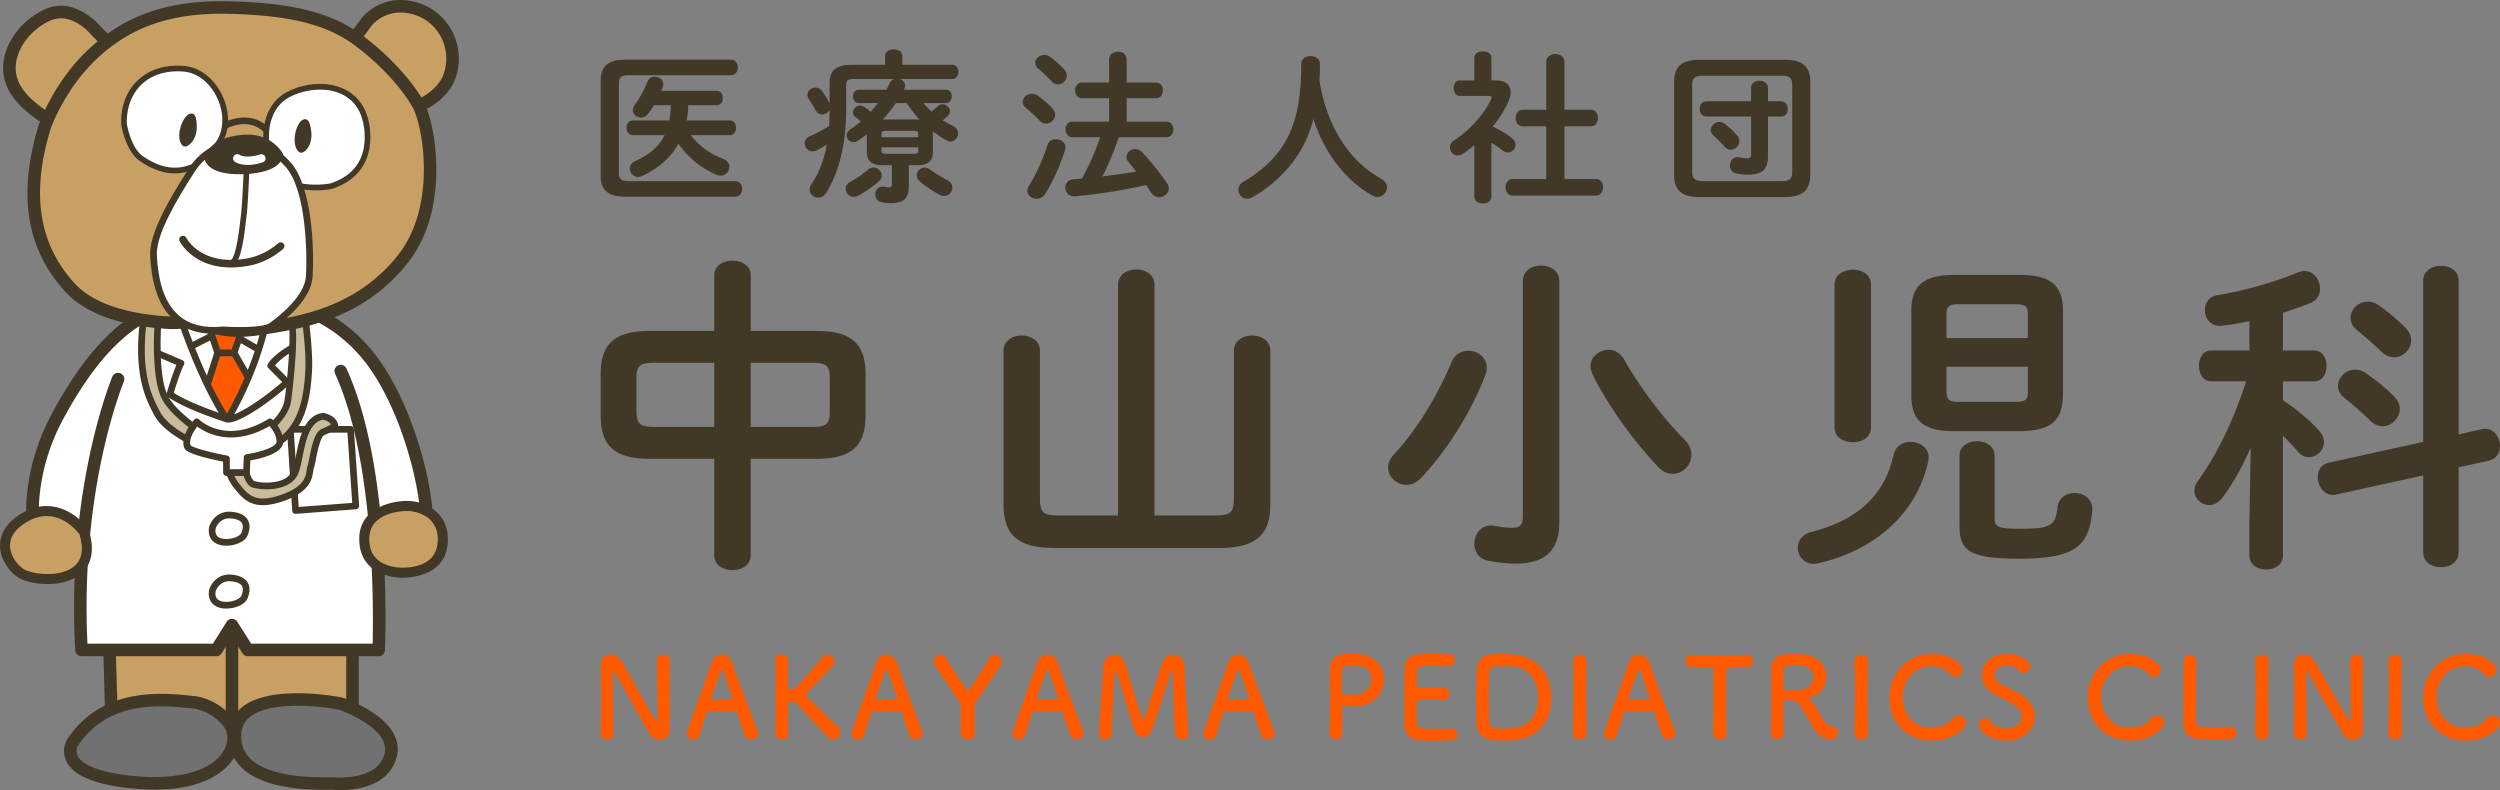 <?xml version="1.0" encoding="UTF-8"?> <svg xmlns="http://www.w3.org/2000/svg" width="956.741" height="80mm" viewBox="0 0 717.556 226.772"><rect x="0" y="0" width="717.556" height="226.772" fill="#808080" stroke="none"/><defs><style>.cls-1{fill:#fff}.cls-2{fill:#c9a063}.cls-3{fill:#ff5a00}.cls-4{fill:#c9bc9c}.cls-5{fill:#413828}.cls-6{fill:#727171}</style></defs><g id="_レイヤー_1"><path class="cls-2" d="M31.287 181.667l.94 31.796 68.952-.74v-34.438l-24.425-5.636-27.055 1.503-18.412 7.515z"></path><path class="cls-5" d="M32.226 215.26c-.97 0-1.768-.772-1.796-1.744l-.94-31.796a1.798 1.798 0 0 1 1.118-1.717l18.412-7.515c.185-.076.38-.12.58-.13l27.054-1.504c.17-.008.34.005.505.043l24.425 5.637a1.797 1.797 0 0 1 1.393 1.751v34.438a1.8 1.8 0 0 1-1.779 1.798l-68.952.74h-.02zm.894-32.4l.85 28.787 65.412-.702v-31.23l-22.783-5.257L50.1 175.93l-16.98 6.93z"></path><path class="cls-5" d="M66.586 209.393a1.798 1.798 0 0 1-1.797-1.798v-34.38a1.798 1.798 0 0 1 3.595 0v34.38c0 .993-.805 1.798-1.798 1.798z"></path><path class="cls-1" d="M108.841 154.8s9.623.188 12.63-2.067-1.504-28.933-12.63-46.218C97.715 89.23 82.015 87.35 82.015 87.35h-31.94c-13.152 3.006-23.673 13.903-33.443 31.94-9.77 18.036-6.95 33.442-6.95 33.442l13.366.376"></path><path class="cls-5" d="M109.681 156.604c-.375 0-.674-.004-.875-.008-.993-.02-1.781-.84-1.761-1.832s.866-1.753 1.831-1.763c3.672.08 9.54-.39 11.405-1.626 1.621-3.158-2.284-27.314-12.951-43.887-10.066-15.638-24.171-18.144-25.441-18.34H50.28c-11.944 2.811-22.14 12.669-32.068 31-7.65 14.123-7.317 26.695-6.936 30.832l11.821.333c.993.028 1.775.855 1.747 1.847s-.856 1.796-1.847 1.746l-13.366-.375a1.798 1.798 0 0 1-1.718-1.473c-.12-.655-2.82-16.241 7.138-34.623 10.511-19.406 21.513-29.84 34.623-32.837a1.79 1.79 0 0 1 .4-.045h31.94c.071 0 .143.004.214.013.675.08 16.67 2.184 28.124 19.976 4.968 7.718 9.288 18.4 11.852 29.307 1.176 5.005 3.565 16.906.345 19.322-2.94 2.205-10.058 2.433-12.869 2.433zm10.558-5.156z"></path><path class="cls-1" d="M33.917 108.77s-13.151 30.812-10.521 77.782H62.1l4.486-7.14 4.532 7.14h37.576s2.255-51.48-10.897-80.037"></path><path class="cls-5" d="M108.694 188.35H71.118a1.797 1.797 0 0 1-1.517-.834l-3.007-4.738-2.972 4.73a1.798 1.798 0 0 1-1.522.842H23.396a1.797 1.797 0 0 1-1.795-1.697c-2.624-46.848 10.53-78.277 10.663-78.59a1.798 1.798 0 0 1 3.306 1.41c-.127.302-12.637 30.273-10.468 75.282h36.004l3.958-6.299c.328-.522.901-.84 1.518-.841a1.826 1.826 0 0 1 1.522.834l4.002 6.306h34.847c.235-9.147.691-52.56-10.788-77.488a1.797 1.797 0 1 1 3.265-1.504c13.181 28.624 11.153 78.749 11.06 80.868a1.798 1.798 0 0 1-1.796 1.719z"></path><path class="cls-1" d="M53.457 100.127l10.853-5.528 11.505 6.655-.564-13.903-24.236-.94 2.442 13.716z"></path><path class="cls-5" d="M75.815 102.213a.957.957 0 0 1-.48-.13L64.282 95.69l-10.389 5.29a.958.958 0 0 1-1.379-.685l-2.442-13.716a.958.958 0 0 1 .22-.797.94.94 0 0 1 .76-.328l24.238.939c.5.019.9.42.92.919l.564 13.903a.958.958 0 0 1-.958.998zM64.31 93.64c.166 0 .332.043.48.13l9.997 5.782-.458-11.278-22.162-.859 2.007 11.27 9.7-4.94a.958.958 0 0 1 .436-.105z"></path><path class="cls-3" d="M62.475 101.254l-3.945 12.26 6.602 6.716 8.428-7.891-6.388-11.085h-4.697"></path><path class="cls-5" d="M65.132 121.188a.956.956 0 0 1-.684-.286l-6.602-6.716a.959.959 0 0 1-.228-.966l3.945-12.26a.958.958 0 0 1 .912-.664h4.697c.343 0 .66.182.831.48l6.388 11.084a.96.96 0 0 1-.175 1.179l-8.43 7.89a.957.957 0 0 1-.654.26zm-5.512-7.933l5.54 5.635 7.19-6.731-5.732-9.946h-3.444l-3.554 11.042z"></path><path class="cls-3" d="M59.897 93.488l2.578 7.766h4.697l3.194-9.206-10.469 1.44z"></path><path class="cls-5" d="M67.172 102.213h-4.697a.959.959 0 0 1-.91-.657l-2.578-7.766a.96.96 0 0 1 .78-1.251l10.469-1.44a.959.959 0 0 1 1.036 1.264l-3.194 9.205a.958.958 0 0 1-.906.645zm-4.005-1.917h3.323l2.458-7.085-7.778 1.07 1.997 6.015z"></path><path class="cls-1" d="M100.615 123.236H83.33l1.503 23.297 17.285-1.317-1.503-21.98z"></path><path class="cls-5" d="M84.833 147.492a.958.958 0 0 1-.957-.897l-1.503-23.297a.959.959 0 0 1 .957-1.02h17.285c.505 0 .923.39.956.893l1.503 21.98a.959.959 0 0 1-.883 1.021l-17.285 1.317a1.069 1.069 0 0 1-.073.003zm-.48-23.298l1.374 21.31 15.37-1.171-1.377-20.139H84.353zM64.96 156.628a7.165 7.165 0 0 1-1.97-.258c-2.329-.677-3.435-2.594-2.96-5.128a.939.939 0 0 1 .026-.106c.5-1.621 2.467-4.604 6.402-4.242 2.274.204 3.823.953 4.604 2.226.73 1.191.733 2.716.007 4.533-.753 1.88-3.589 2.975-6.11 2.975zm-3.056-4.974c-.271 1.538.26 2.479 1.621 2.875 2.132.617 5.303-.434 5.764-1.588.336-.841.633-2.013.14-2.819-.558-.906-2.016-1.217-3.143-1.319-3.188-.28-4.241 2.44-4.382 2.85zm3.056 23.014a7.114 7.114 0 0 1-1.97-.257c-2.329-.678-3.435-2.595-2.96-5.129a.939.939 0 0 1 .026-.105c.5-1.621 2.467-4.603 6.402-4.242 2.274.204 3.823.953 4.604 2.226.73 1.192.733 2.717.007 4.533-.753 1.881-3.589 2.974-6.11 2.974zm-3.057-4.97c-.27 1.536.262 2.476 1.622 2.871 2.129.62 5.301-.433 5.764-1.587.336-.84.633-2.013.14-2.818-.558-.907-2.016-1.218-3.143-1.32-3.173-.27-4.236 2.44-4.383 2.855z"></path><path class="cls-1" d="M75.98 94.157s-2.53 12.258-10.647 26.117c0 0 1.276.52 6.536-2.674 5.261-3.194 10.522-7.891 10.522-7.891l-4.697-4.744s1.315-2.584 7.327-5.778c6.012-3.194-1.127-9.206-1.127-9.206l-7.913 4.176z"></path><path class="cls-5" d="M65.612 121.267c-.29 0-.495-.046-.64-.105a.959.959 0 0 1-.466-1.372c7.936-13.549 10.51-25.705 10.536-25.827a.96.96 0 0 1 .49-.654l7.914-4.176a.956.956 0 0 1 1.065.115c.432.364 4.213 3.654 3.853 7.045-.165 1.55-1.138 2.808-2.893 3.74-3.996 2.123-5.816 3.953-6.531 4.828l4.132 4.173a.961.961 0 0 1-.043 1.39c-.217.194-5.387 4.792-10.662 7.995-3.817 2.318-5.77 2.848-6.755 2.848zm-.055-1.922zM76.818 94.8c-.521 2.234-3.142 12.512-9.618 24.139.904-.348 2.244-.987 4.172-2.158 3.965-2.407 7.981-5.727 9.617-7.124l-3.976-4.016a.96.96 0 0 1-.174-1.11c.06-.116 1.524-2.892 7.732-6.19 1.175-.623 1.792-1.36 1.887-2.25.186-1.75-1.6-3.877-2.71-4.948l-6.93 3.657z"></path><path class="cls-1" d="M51.39 89.981s5.512 17.758 13.606 30.25c0 0-11.539-3.665-16.236-7.094 0 0 2.067-6.998 3.194-8.877l-9.206-3.945V88.854l8.642 1.127z"></path><path class="cls-5" d="M64.996 121.19a.977.977 0 0 1-.29-.045c-.477-.152-11.743-3.752-16.511-7.233a.959.959 0 0 1-.354-1.046c.074-.253 1.625-5.486 2.801-8.126l-8.272-3.544a.958.958 0 0 1-.581-.881V88.854a.96.96 0 0 1 1.082-.951l8.643 1.127a.96.96 0 0 1 .792.667c.055.176 5.568 17.779 13.495 30.013a.959.959 0 0 1-.805 1.48zm-15.118-8.444c3.36 2.222 9.465 4.52 12.895 5.723-6.505-10.909-11.14-24.633-12.11-27.616l-6.957-.907v9.737l8.626 3.696a.957.957 0 0 1 .444 1.374c-.786 1.311-2.21 5.73-2.898 7.993z"></path><path class="cls-4" d="M45.344 92.396s-1.093 14.777 1.725 21.118c2.818 6.34 15.218 13.48 15.218 13.48l14.094-3.194s5.446-4.134 6.198-8.643 2.282-21.254.94-22.761 3.91-2.415 3.91-2.415 1.538 10.897 1.162 16.534c-.376 5.636-1.127 17.66-11.085 21.606-9.958 3.946-22.734-1.503-22.734-1.503s-7.249-3.382-9.636-7.891-5.925-11.218-3.969-26.84l4.177.509z"></path><path class="cls-5" d="M69.222 130.523c-7.617 0-14.436-2.858-14.826-3.023-.337-.157-7.598-3.585-10.107-8.325-2.417-4.563-6.07-11.46-4.073-27.407a.962.962 0 0 1 1.067-.832l4.177.508a.959.959 0 0 1 .84 1.022c-.01.146-1.043 14.611 1.645 20.659 2.414 5.43 12.565 11.692 14.502 12.85l13.51-3.062c.868-.7 5.065-4.245 5.677-7.914.896-5.381 2.046-20.395 1.133-22.012-.555-.617-.455-1.258-.342-1.58.497-1.421 3.246-2.095 4.84-2.37a.96.96 0 0 1 1.113.81c.063.45 1.547 11.06 1.17 16.731l-.006.087c-.394 5.907-1.213 18.198-11.682 22.347-2.792 1.107-5.773 1.511-8.638 1.511zm-6.61-2.62c4.304.84 9.793 1.208 14.54-.673 9.345-3.703 10.11-15.178 10.477-20.693l.005-.086c.299-4.479-.655-12.497-1.02-15.32-.98.241-1.868.563-2.247.822 1.724 3.062-.584 21.811-.843 23.362-.805 4.83-6.329 9.07-6.564 9.248a.954.954 0 0 1-.367.171l-13.982 3.17zM42.004 92.955c-1.663 14.67 1.722 21.064 3.978 25.324 2.207 4.168 9.125 7.438 9.195 7.47.043.018 2.662 1.113 6.397 1.939-1.793-1.058-12.655-7.65-15.382-13.785-2.503-5.632-2.054-17.291-1.863-20.665l-2.325-.283z"></path><path class="cls-4" d="M96.106 122.297c-.188-2.255-3.382-2.819-3.382-2.819-6.2.94-6.2 10.898-7.89 15.783s-9.583 4.509-12.025 3.757-2.818-7.515-2.818-7.515l-4.995.188s.11 4.274 2.928 7.773 5.26 6.318 13.527 3.312 7.14-7.328 7.703-8.643 1.316-9.206 3.57-10.145 3.382-1.691 3.382-1.691z"></path><path class="cls-5" d="M75.464 144.993c-4.319 0-6.327-2.494-8.287-4.928-2.987-3.709-3.134-8.162-3.139-8.35a.958.958 0 0 1 .922-.982l4.994-.188a.958.958 0 0 1 .993.904c.145 2.557.97 6.292 2.144 6.653 2.425.747 9.43.905 10.836-3.155.408-1.177.722-2.712 1.055-4.337 1.028-5.025 2.307-11.278 7.599-12.08a.912.912 0 0 1 .31.005c.16.028 3.924.725 4.17 3.682a.958.958 0 0 1-.423.878c-.05.033-1.232.814-3.544 1.778-1.156.48-2.068 5.132-2.457 7.118-.259 1.317-.414 2.083-.602 2.52-.05.12-.096.447-.137.736-.28 2.016-.802 5.77-8.119 8.43-2.555.93-4.615 1.316-6.315 1.316zm-9.411-12.383c.201 1.374.809 4.007 2.617 6.253 2.625 3.258 4.696 5.83 12.453 3.012 6.233-2.267 6.636-5.163 6.876-6.893.066-.467.122-.87.275-1.227.116-.271.302-1.217.48-2.133.82-4.182 1.658-7.71 3.602-8.52a26.31 26.31 0 0 0 2.636-1.258c-.474-.887-1.84-1.282-2.29-1.39-3.833.723-4.9 5.934-5.842 10.54-.346 1.688-.672 3.283-1.121 4.58-1.878 5.422-10.1 5.317-13.211 4.36-2.463-.757-3.206-5.274-3.421-7.438l-3.054.114z"></path><path class="cls-1" d="M56.463 121.077s8.079 7.986 21.043 0c0 0 2.818 2.535 2.818 5.729s-9.394 4.509-9.394 4.509l-.188 4.321h-5.746v-3.945s-9.77-1.784-11.124-3.334c0 0-1.542-2.3 2.591-7.28z"></path><path class="cls-5" d="M70.743 136.595h-5.747a.959.959 0 0 1-.958-.959v-3.15c-2.976-.57-9.562-1.98-10.888-3.499a.94.94 0 0 1-.074-.096c-.199-.297-1.813-3.05 2.65-8.427a.96.96 0 0 1 1.41-.07c.316.31 7.745 7.337 19.867-.134a.959.959 0 0 1 1.144.104c.129.115 3.136 2.862 3.136 6.442 0 3.41-6.742 4.885-9.43 5.336l-.153 3.536a.959.959 0 0 1-.957.917zm-4.788-1.917h3.87l.147-3.404a.958.958 0 0 1 .825-.909c3.592-.504 8.569-2.022 8.569-3.559 0-1.975-1.29-3.701-2.017-4.517-10.735 6.256-18.322 1.935-20.738.144-2.508 3.32-2.075 5.024-1.948 5.36.925.81 6.09 2.148 10.506 2.955.455.083.786.48.786.943v2.987z"></path><path class="cls-6" d="M95.542 224.88s13.904 1.503 16.534-7.891c2.63-9.394-14.279-15.03-14.279-15.03s-30.012-6.013-30.365 9.018c-.354 15.03 23.806 13.903 28.11 13.903z"></path><path class="cls-5" d="M97.693 226.772c-1.13 0-1.94-.066-2.239-.094-.21 0-.462.004-.751.006-4.668.056-18.884.213-25.524-6.508-2.438-2.468-3.63-5.577-3.544-9.241.078-3.312 1.385-6.006 3.885-8.006 8.37-6.696 27.807-2.899 28.63-2.733.073.014.145.033.216.057.757.252 18.498 6.303 15.44 17.221-2.318 8.283-11.67 9.298-16.113 9.298zm-1.96-3.68c.124.014 12.427 1.218 14.613-6.587 2.016-7.202-11.735-12.345-13.023-12.809-5.26-1.03-19.744-2.613-25.56 2.041-1.653 1.325-2.482 3.052-2.535 5.282-.062 2.69.757 4.859 2.509 6.63 5.566 5.637 18.634 5.486 22.925 5.441.44-.005.77-.03 1.071.003z"></path><path class="cls-6" d="M38.05 224.504c-22.862-2.223-17.284-11.273-17.284-11.273 9.77-14.943 27.055-12.4 34.946-11.648 0 0 5.887.557 10.029 6.012 4.142 5.455-.635 19.54-27.69 16.91z"></path><path class="cls-5" d="M44.415 226.626a67.594 67.594 0 0 1-6.538-.332c-10.43-1.014-16.759-3.623-18.81-7.753-1.297-2.615-.505-5.16.168-6.253 9.922-15.176 27.164-13.446 35.45-12.613l1.197.119c.271.025 6.725.7 11.29 6.715 2.15 2.83 2.235 6.997.217 10.613-1.701 3.047-7.178 9.504-22.974 9.504zM22.27 214.214c.004 0-.72 1.303.043 2.778.848 1.642 4.043 4.57 15.912 5.723 13.02 1.27 22.75-1.48 26.025-7.346 1.322-2.368 1.345-4.993.059-6.687-3.582-4.718-8.565-5.289-8.775-5.311l-1.208-.119c-8.162-.821-23.355-2.346-32.056 10.962z"></path><path class="cls-2" d="M117.337 145.218s-12.4-.376-12.776 9.019c-.376 9.394 8.642 10.145 10.897 10.145s11.649-.378 11.649-9.583-9.77-9.58-9.77-9.58z"></path><path class="cls-5" d="M115.458 165.82c-1.442 0-6.399-.26-9.622-3.616-1.932-2.01-2.844-4.711-2.711-8.025.342-8.556 9.461-10.538 14.255-10.398h.012c3.857.148 11.153 2.642 11.153 11.018 0 10.226-10.017 11.021-13.087 11.021zm1.615-19.167c-1.6 0-10.782.32-11.075 7.641-.1 2.502.543 4.493 1.912 5.918 2.498 2.6 6.726 2.732 7.548 2.732 3.813 0 10.21-1.058 10.21-8.145 0-7.632-7.938-8.123-8.383-8.144l-.212-.002z"></path><path class="cls-2" d="M24.148 152.733s-6.764-9.77-16.534-4.509-6.012 13.152-1.879 16.158 23.297 4.134 18.412-11.648z"></path><path class="cls-5" d="M13.637 167.647c-3.68 0-7.132-.927-8.748-2.102-2.617-1.903-5.138-5.606-4.87-9.588.17-2.497 1.505-6.086 6.913-8.999 8.624-4.645 15.805 1.212 18.398 4.958.083.12.147.252.19.393 2.258 7.29-.363 11.034-2.96 12.892-2.474 1.77-5.782 2.446-8.923 2.446zm-.24-19.531c-1.56 0-3.27.389-5.101 1.374-3.414 1.839-5.233 4.08-5.407 6.661-.195 2.886 1.714 5.63 3.692 7.068 2.042 1.486 9.997 2.727 14.306-.357 2.613-1.87 3.27-5.057 1.955-9.478-.713-.95-4.245-5.268-9.445-5.268z"></path><path class="cls-2" d="M97.797 16.332l7.515-10.146s4.51-5.83 12.776-4.042 13.528 10.054 11.273 18.697c-2.254 8.642-13.903 11.273-13.903 11.273L97.797 16.332z"></path><path class="cls-5" d="M115.458 33.911a1.8 1.8 0 0 1-1.198-.457L96.6 17.672a1.797 1.797 0 0 1-.247-2.41l7.515-10.146c.235-.304 5.332-6.734 14.6-4.73 4.511.976 8.319 3.667 10.724 7.578 2.439 3.967 3.117 8.7 1.908 13.33-2.502 9.591-14.727 12.456-15.246 12.573-.13.03-.264.044-.396.044zm-15.24-17.827l15.708 14.038c2.57-.776 10.08-3.542 11.696-9.735.958-3.673.428-7.416-1.492-10.54-1.887-3.068-4.877-5.18-8.421-5.947-6.995-1.514-10.821 3.192-10.981 3.393l-6.51 8.79z"></path><path class="cls-2" d="M33.917 15.204L27.53 8.816S21.141.926 13.626 4.307.1 16.707 3.856 24.598c3.758 7.891 17.285 13.528 17.285 13.528l12.776-22.922z"></path><path class="cls-5" d="M21.14 39.924c-.23 0-.465-.045-.69-.14-.578-.24-14.209-5.997-18.217-14.413-1.64-3.445-1.764-7.292-.357-11.124 1.796-4.894 6.016-9.33 11.012-11.58C21.228-1.08 28.07 6.664 28.86 7.606l6.328 6.328a1.8 1.8 0 0 1 .3 2.147L22.711 39a1.798 1.798 0 0 1-1.571.924zM17.496 5.262a7.55 7.55 0 0 0-3.131.684c-4.147 1.866-7.638 5.521-9.113 9.54-.743 2.024-1.307 5.116.228 8.34 2.723 5.718 11.421 10.32 14.899 11.978l11.308-20.289-5.428-5.428a1.85 1.85 0 0 1-.126-.14c-.185-.226-3.895-4.685-8.637-4.685z"></path><path class="cls-2" d="M12.875 36.247s4.008-11.523 13.527-20.542S47.758 1.677 66.14 2.178c18.381.5 28.902 3.507 36.919 9.52 8.016 6.011 13.903 12.9 16.909 18.161s7.891 29.31-4.51 44.716C103.058 89.98 86.525 92.61 73.749 94.49c-12.776 1.88-18.036-3.382-18.036-3.382s-1.128 1.88-7.516 1.503-20.667-1.878-28.182-10.145-14.655-21.794-7.14-46.219z"></path><path class="cls-5" d="M68.46 96.692c-6.777 0-10.88-2.056-12.772-3.331-1.31.679-3.608 1.28-7.597 1.045-9.472-.558-22.262-2.872-29.407-10.73C7.482 71.351 5.019 55.664 11.157 35.718a.985.985 0 0 1 .02-.062c.17-.488 4.264-12.043 13.989-21.257C35.907 4.224 48.56-.1 66.187.381c18.263.498 29.257 3.36 37.949 9.878 7.343 5.508 13.844 12.501 17.391 18.708 3.298 5.77 8.159 30.797-4.669 46.735-13.023 16.181-30.262 18.716-42.848 20.567a38.155 38.155 0 0 1-5.55.423zm-12.748-7.38a1.8 1.8 0 0 1 1.27.525c.183.176 4.924 4.579 16.504 2.875 11.999-1.764 28.431-4.18 40.572-19.264 11.57-14.376 7.25-37.618 4.349-42.697-3.316-5.803-9.458-12.388-16.428-17.616-8.041-6.03-18.439-8.685-35.889-9.16-16.6-.449-28.458 3.568-38.452 13.035-8.88 8.413-12.837 19.19-13.056 19.801-5.72 18.612-3.507 33.15 6.762 44.446 6.33 6.963 18.154 9.042 26.958 9.56 4.474.26 5.812-.665 5.983-.802a1.795 1.795 0 0 1 1.427-.704zm-1.537.864l-.005.008.005-.008zm.002-.003l-.002.002.002-.002zm0-.002zm.128-.173z"></path><path class="cls-5" d="M76.366 38.145a.956.956 0 0 1-.664-.267c-4.5-4.32-10.356-1.121-10.604-.983a.958.958 0 0 1-.941-1.67c.072-.042 7.337-4.047 12.872 1.27a.958.958 0 0 1-.663 1.65z"></path><path class="cls-1" d="M59.657 43.981c9.77-5.98 3.946-23.516-7.14-24.268s-17.284 6.764-16.909 15.97c0 0 1.128 7.14 4.885 9.77s9.036 5.04 15.321 2.238l3.843-3.71z"></path><path class="cls-5" d="M50.168 49.765c-3.31 0-6.667-1.212-10.142-3.644-3.996-2.797-5.175-10.005-5.223-10.31a.79.79 0 0 1-.009-.095c-.204-4.995 1.433-9.449 4.608-12.539 3.247-3.162 7.805-4.64 13.17-4.276 6.643.45 11.08 6.405 12.393 11.748 1.445 5.884-.396 11.232-4.805 13.98l-3.78 3.648a.824.824 0 0 1-.234.158c-1.986.885-3.974 1.33-5.978 1.33zM36.42 35.599c.102.59 1.259 6.89 4.54 9.187 5.024 3.516 9.735 4.243 14.393 2.218l3.738-3.609a.828.828 0 0 1 .14-.108c4.59-2.81 5.153-8.17 4.151-12.25-1.175-4.785-5.094-10.116-10.92-10.51-4.897-.333-9.017.988-11.924 3.818-2.828 2.753-4.29 6.748-4.118 11.254zm19.394 12.092z"></path><path class="cls-1" d="M76.47 40.921s-1.407-9.559 6.109-13.692 21.042-3.758 22.733 9.394c1.691 13.151-8.454 16.158-9.957 16.721s-19.922 2.96-18.885-12.423z"></path><path class="cls-5" d="M90.807 54.636c-3.342 0-7.681-.613-10.837-2.962-3.169-2.358-4.62-5.967-4.319-10.73-.121-1.04-.971-10.3 6.535-14.43 4.42-2.43 11.357-3.626 16.89-.815 3.956 2.01 6.393 5.751 7.044 10.82 1.098 8.539-2.544 14.756-10.253 17.506l-.226.082c-.582.218-2.455.53-4.834.53zm1.08-28.918c-3.308 0-6.572.935-8.915 2.225-6.919 3.805-5.709 12.77-5.696 12.86.008.057.01.116.007.173-.284 4.212.948 7.372 3.66 9.39 5.1 3.796 13.498 2.45 14.126 2.215l.25-.09c8.86-3.161 9.885-10.318 9.185-15.764-.588-4.574-2.663-7.796-6.166-9.575-1.996-1.014-4.233-1.434-6.45-1.434z"></path><path class="cls-5" d="M55.234 32.618a1.11 1.11 0 0 0-.179-.028c-1.653-.12-2.846 2.587-3.195 3.75-1.127 3.759.282 6.201 1.691 5.637s3.1-2.695 2.912-6.044c-.051-.918-.064-3.034-1.229-3.315zm32.494 1.612a1.11 1.11 0 0 0-.18-.01c-1.658.048-2.569 2.863-2.798 4.056-.739 3.853.912 6.14 2.256 5.435s2.81-2.997 2.282-6.31c-.145-.907-.373-3.011-1.56-3.172z"></path><path class="cls-1" d="M69.051 40.944s-8.83-.188-13.903 7.703-11.46 18.413-11.085 24.8 1.879 23.11 19.915 21.231c0 0 11.273.752 13.904-1.127s10.52-7.891 10.897-14.28.188-24.8-6.013-31.939c-6.2-7.14-13.715-6.388-13.715-6.388z"></path><path class="cls-5" d="M68.86 95.792c-2.31 0-4.262-.113-4.864-.152-5.715.58-10.358-.613-13.808-3.543-5.65-4.798-6.748-12.91-7.082-18.593-.375-6.376 5.47-16.405 11.236-25.375 5.072-7.89 13.57-8.144 14.632-8.144h.04c.796-.064 8.243-.458 14.477 6.718 6.05 6.967 6.73 24.387 6.244 32.625-.37 6.298-7.237 12.104-11.296 15.003-1.676 1.197-6.047 1.46-9.579 1.46zm-4.882-2.073l.064.002c4.227.282 11.57.273 13.282-.95 3.044-2.175 10.161-7.848 10.497-13.555.378-6.408.076-24.514-5.778-31.255-5.774-6.649-12.608-6.088-12.9-6.063-.035.004-.073.004-.11.005-.078-.01-8.375-.056-13.079 7.263-5.599 8.71-11.277 18.4-10.934 24.225.314 5.333 1.32 12.922 6.41 17.245 3.051 2.592 7.242 3.632 12.449 3.088.033-.003.066-.005.1-.005z"></path><path class="cls-5" d="M66.958 75.953a.814.814 0 0 1-.55-1.416c1.414-1.291 2.294-8.904 2.626-11.77.055-.483.105-.909.148-1.257.367-2.938.75-12.461.753-12.557.019-.45.438-.793.847-.782.45.018.8.397.782.847-.016.394-.39 9.688-.765 12.694-.043.344-.092.764-.147 1.242-.62 5.363-1.426 11.216-3.146 12.786a.811.811 0 0 1-.548.213z"></path><path class="cls-5" d="M66.285 76.766c-10.747 0-14.55-7.174-14.728-7.525a1.078 1.078 0 0 1 1.92-.983c.189.362 4.576 8.434 17.903 5.822.079-.013 4.482-.771 8.46-4.262a1.077 1.077 0 1 1 1.422 1.622c-4.464 3.917-9.3 4.73-9.504 4.763-1.997.392-3.817.563-5.473.563zm-6.628-31.501s.188 4.134 10.334 3.758 10.333-4.51 10.333-4.51-3.006-5.448-10.333-4.884-9.582 3.57-10.334 5.636z"></path><path class="cls-5" d="M68.723 50.006c-9.525 0-10.001-4.198-10.024-4.697a.957.957 0 0 1 .057-.371c.923-2.538 3.608-5.684 11.16-6.265 7.862-.605 11.112 5.133 11.248 5.378a.96.96 0 0 1 .118.506c-.023.514-.538 5.027-11.256 5.424a35.74 35.74 0 0 1-1.303.025zm-8.068-4.66c.225.637 1.588 3.016 9.3 2.719 7.52-.278 9.053-2.648 9.346-3.38-.714-1.057-3.502-4.536-9.237-4.1-5.022.386-8.267 2.03-9.41 4.76zm-.998-.08z"></path><path class="cls-1" d="M71.094 47.336c-2.347 0-3.516-.787-3.693-.918a1.198 1.198 0 0 1 1.397-1.947c.082.051 1.875 1.113 5.905-.16a1.199 1.199 0 0 1 .721 2.285c-1.742.55-3.178.74-4.33.74z"></path></g><g id="_レイヤー_2"><path class="cls-5" d="M186.513 131.692c-10.275 0-14.104-3.83-14.104-12.516V107.5c0-8.687 3.83-12.516 14.104-12.516h18.493V79.013c0-2.802 2.615-4.203 5.23-4.203s5.231 1.401 5.231 4.203v15.972h18.867c10.274 0 14.104 3.83 14.104 12.516v11.675c0 8.686-3.83 12.516-14.104 12.516h-18.867v27.74c0 2.803-2.615 4.204-5.23 4.204s-5.23-1.401-5.23-4.203v-27.741h-18.494zm18.493-9.154v-18.4h-17.28c-4.202 0-5.043.935-5.043 4.39v9.62c.093 3.924 1.401 4.297 5.044 4.39h17.28zm10.461 0h17.653c4.203 0 5.044-.933 5.044-4.39v-9.62c0-3.455-.84-4.39-5.044-4.39h-17.653v18.4zm133.556 25.405c4.109 0 5.136-.933 5.136-4.763v-42.497c0-2.896 2.616-4.39 5.23-4.39 2.616 0 5.23 1.494 5.23 4.39v44.085c0 8.407-3.735 12.516-14.663 12.516h-47.262c-10.928 0-14.663-4.11-14.663-12.516v-44.085c0-2.896 2.615-4.39 5.23-4.39 2.616 0 5.23 1.494 5.23 4.39v42.497c0 3.83 1.028 4.763 5.138 4.763h17.28V81.722c0-2.896 2.614-4.39 5.23-4.39 2.615 0 5.23 1.494 5.23 4.39v66.221h17.654zm72.468-47.26c2.615 0 5.23 1.867 5.23 4.856a6.01 6.01 0 0 1-.373 2.055c-4.017 10.554-11.022 21.762-18.587 29.702-1.307 1.308-2.708 1.868-4.11 1.868-2.709 0-5.23-2.242-5.23-4.95 0-1.214.56-2.615 1.774-3.923 6.351-6.725 12.423-16.812 16.44-26.34.933-2.335 2.894-3.268 4.856-3.268zm26.06 49.222c0 7.845-3.737 11.862-12.61 11.862-2.336 0-5.138-.28-8.22-.933-2.428-.562-3.549-2.616-3.549-4.765 0-2.894 2.148-5.884 5.978-5.136 1.868.373 3.55.56 4.764.56 2.335 0 3.176-.748 3.176-3.55V80.694c0-2.989 2.614-4.483 5.23-4.483 2.615 0 5.23 1.494 5.23 4.483v69.211zm35.866-23.817c1.494 1.494 2.054 3.082 2.054 4.483 0 2.99-2.522 5.417-5.324 5.417-1.4 0-2.802-.467-4.015-1.774-6.913-7.099-14.665-17.84-19.055-26.807-.373-.84-.56-1.588-.56-2.334 0-2.71 2.521-4.67 5.137-4.67 1.681 0 3.456.84 4.577 2.895 3.83 6.911 10.74 16.345 17.186 22.79zm64.997.747c2.896 0 5.792 2.055 5.044 5.511-3.175 14.664-14.851 25.498-31.57 29.327-.467.094-.934.188-1.308.188-2.802 0-4.577-2.336-4.577-4.67 0-1.869 1.215-3.83 3.831-4.484 13.73-3.455 21.201-11.021 23.63-22.043.56-2.708 2.71-3.829 4.95-3.829zm-11.394-4.11c0 2.802-2.616 4.203-5.23 4.203-2.616 0-5.232-1.4-5.232-4.203V81.628c0-2.802 2.616-4.203 5.231-4.203 2.615 0 5.23 1.401 5.23 4.203v41.097zm23.817 1.027c-8.406 0-12.235-2.802-12.235-10.18V89.1c0-7.378 3.829-10.18 12.235-10.18h19.054c8.406 0 12.236 2.802 12.236 10.18v24.472c-.188 8.313-4.763 9.994-12.236 10.18h-19.054zm21.203-33.717c0-1.962-.748-2.709-3.27-2.709h-16.812c-2.522 0-3.27.747-3.27 2.709v7.005h23.352v-7.005zm-3.27 25.311c2.522 0 3.27-.747 3.27-2.708v-7.379h-23.351v7.38c.093 2.334 1.214 2.707 3.269 2.707h16.812zm-16.346 15.412c0-2.709 2.522-4.11 5.044-4.11s5.044 1.401 5.044 4.11v18.306c0 2.055 1.028 2.71 7.1 2.71 8.779 0 10.366-.747 10.926-6.072.281-2.802 2.616-4.203 4.95-4.203 2.616 0 5.325 1.775 5.045 5.137-.934 10.648-5.604 13.73-21.203 13.73-14.196 0-16.906-2.428-16.906-9.34v-20.268zm83.586-2.335c-2.149 5.043-4.857 9.993-7.939 14.197-1.215 1.681-2.616 2.335-4.017 2.335-2.242 0-4.203-1.868-4.203-4.11 0-.84.28-1.774.934-2.709 5.604-7.752 10.18-17.279 13.917-28.674h-9.994c-2.429 0-3.55-2.242-3.55-4.483 0-2.149 1.121-4.39 3.456-4.39h11.022v-8.406c-2.708.56-5.324 1.027-7.846 1.307-3.176.374-4.95-2.054-4.95-4.483 0-1.961 1.214-3.923 3.642-4.297 7.1-1.12 15.879-3.548 22.884-6.444.747-.28 1.401-.467 2.055-.467 2.71 0 4.483 2.522 4.483 5.044 0 1.681-.746 3.268-2.709 4.11a113.952 113.952 0 0 1-7.938 2.802v10.834h8.966c2.428 0 3.55 2.241 3.55 4.39 0 2.241-1.122 4.483-3.55 4.483h-8.966v5.418c3.923 2.615 7.658 5.604 10.46 8.872.934 1.028 1.308 2.149 1.308 3.176 0 2.335-2.055 4.297-4.296 4.297-1.12 0-2.242-.467-3.27-1.682-1.214-1.494-2.708-2.989-4.202-4.483v34.465c0 2.616-2.429 3.923-4.764 3.923-2.429 0-4.857-1.307-4.857-3.923v-10.46l.374-20.642zm66.314-5.23c3.176-.748 5.232 2.147 5.232 4.856 0 1.868-1.027 3.736-3.27 4.203l-8.593 1.868v24.378c0 2.895-2.52 4.296-5.043 4.296-2.616 0-5.138-1.4-5.138-4.296v-22.043l-25.032 5.51c-3.174.655-5.23-2.24-5.23-5.043 0-1.868.935-3.642 3.176-4.11l27.086-5.977V80.601c0-2.896 2.522-4.297 5.138-4.297 2.522 0 5.043 1.401 5.043 4.297v44.086l6.631-1.494zm-25.124-9.34c1.121 1.12 1.587 2.334 1.587 3.548 0 2.616-2.334 4.95-4.949 4.95-1.121 0-2.336-.466-3.457-1.587-2.24-2.148-5.23-4.764-7.471-6.538-1.309-1.028-1.868-2.242-1.868-3.456 0-2.429 2.242-4.67 4.95-4.67 1.027 0 2.055.28 2.988.934 2.802 1.961 5.698 4.203 8.22 6.818zm3.362-19.615c1.027 1.12 1.495 2.335 1.495 3.456 0 2.615-2.335 4.857-4.857 4.857-1.215 0-2.522-.467-3.643-1.588-2.241-2.149-4.95-4.483-7.099-6.258-1.307-1.028-1.773-2.335-1.773-3.456 0-2.522 2.24-4.67 4.949-4.67.935 0 1.962.28 2.99.933 2.615 1.869 5.603 4.297 7.938 6.726z"></path><path class="cls-3" d="M172.409 210.706c.064-3.305.096-7.187.096-10.876 0-3.208-.032-6.256-.064-8.662v-.13c0-2.244 1.252-3.142 2.663-3.142 1.187 0 2.47.673 3.144 1.732 2.021 3.208 7.379 13.217 9.817 16.875.192.288.353.449.45.449.095 0 .224-.096.224-1.347 0-3.016-.097-13.026-.193-15.977-.032-1.059.834-1.732 1.861-1.732.93 0 1.86.577 1.86 1.668v.064a325.054 325.054 0 0 0-.095 8.565c0 4.075.032 8.278.096 11.07v.063c0 1.925-1.412 3.048-2.92 3.048-1.026 0-2.053-.513-2.76-1.604-2.245-3.561-8.244-14.534-9.976-17.452-.129-.193-.353-.61-.514-.61-.192 0-.192.32-.192 1.796 0 3.337.096 12.801.192 16.202v.064c0 1.027-.898 1.507-1.829 1.507-.93 0-1.86-.513-1.86-1.54v-.031zm43.211 1.54c-.737 0-1.507-.354-1.828-1.188-.385-.93-1.219-3.497-2.214-6.48-.064-.193-.16-.29-.352-.29-.514-.03-1.829-.03-3.273-.03-1.925 0-4.075 0-4.748.03a.404.404 0 0 0-.385.29c-.802 2.534-1.54 4.845-2.02 6.385-.29.898-1.028 1.314-1.798 1.314-.898 0-1.829-.61-1.829-1.604 0-.577.097-.834 7.123-20.596.513-1.475 1.668-2.15 2.823-2.15 1.22 0 2.47.77 2.983 2.214 2.053 5.774 6.225 16.94 7.283 19.442.128.32.193.641.193.93 0 1.09-.963 1.733-1.957 1.733zm-5.357-11.646c-.995-3.016-1.957-5.935-2.47-7.508-.193-.577-.354-.898-.546-.898-.16 0-.352.288-.577.93-.481 1.284-2.567 7.283-2.567 7.571 0 .13.064.194.257.194.64 0 1.829.032 2.951.032 1.155 0 2.278-.032 2.727-.032.193 0 .257-.033.257-.128 0-.033 0-.097-.032-.16zm12.252 10.106c.065-3.4.096-7.636.096-11.646 0-3.594-.03-6.994-.096-9.432-.032-1.026.707-1.732 1.83-1.732.93 0 1.861.577 1.861 1.668v.064a143.41 143.41 0 0 0-.065 3.657c0 1.732.031 3.145.065 3.946 0 .289.063.642.833.642.674 0 1.154-.29 1.733-.93 2.31-2.503 6.03-6.61 7.347-8.341a1.581 1.581 0 0 1 1.315-.675c1.026 0 2.086.93 2.086 1.958 0 .32-.096.673-.355.995-1.41 1.732-5.325 5.645-7.57 8.02-.194.192-.288.352-.288.512 0 .13.094.29.287.482 2.729 2.79 8.6 8.373 9.145 8.983.384.416.543.898.543 1.316 0 1.122-1.057 2.117-2.148 2.117-.514 0-.995-.193-1.444-.642-1.091-1.123-6.513-6.93-8.855-9.657-.48-.546-.867-.64-1.347-.64-.225 0-.418.03-.674.03s-.608.033-.608.514c-.034.835-.065 2.534-.065 4.62 0 1.283 0 2.694.065 4.17v.065c0 1.027-.9 1.507-1.83 1.507s-1.861-.513-1.861-1.54v-.031zm40.357 1.54c-.739 0-1.509-.354-1.83-1.188-.384-.93-1.219-3.497-2.214-6.48-.062-.193-.159-.29-.352-.29-.514-.03-1.828-.03-3.271-.03-1.927 0-4.075 0-4.749.03a.405.405 0 0 0-.386.29c-.802 2.534-1.54 4.845-2.02 6.385-.288.898-1.027 1.314-1.797 1.314-.898 0-1.83-.61-1.83-1.604 0-.577.097-.834 7.124-20.596.512-1.475 1.669-2.15 2.822-2.15 1.22 0 2.47.77 2.984 2.214 2.052 5.774 6.224 16.94 7.284 19.442.128.32.19.641.19.93 0 1.09-.96 1.733-1.955 1.733zm-5.36-11.646a3910.61 3910.61 0 0 1-2.47-7.508c-.192-.577-.351-.898-.545-.898-.159 0-.352.288-.577.93-.48 1.284-2.566 7.283-2.566 7.571 0 .13.063.194.256.194.642 0 1.83.032 2.953.032 1.153 0 2.276-.032 2.725-.032.193 0 .258-.033.258-.128 0-.033 0-.097-.033-.16zm18.285 2.085q0-.577-.32-1.059c-2.343-3.528-5.582-8.308-7.123-10.619-.255-.385-.383-.77-.383-1.122 0-1.091 1.026-1.958 2.02-1.958.577 0 1.154.29 1.54.963 1.348 2.342 3.593 5.678 5.838 9.015.128.193.258.257.386.257.16 0 .287-.064.384-.225 1.99-2.727 4.524-6.672 5.809-9.08.352-.64.864-.897 1.443-.897 1.026 0 2.149.93 2.149 1.989 0 .32-.097.61-.29.93-1.444 2.31-5.036 7.668-7.122 10.586-.352.515-.384.643-.384 1.252 0 1.926.032 5.165.032 7.764 0 1.187-.995 1.796-1.958 1.796-1.026 0-2.02-.61-2.02-1.892v-7.7zm33.267 9.561c-.736 0-1.506-.354-1.827-1.188-.387-.93-1.22-3.497-2.214-6.48-.065-.193-.162-.29-.352-.29-.515-.03-1.83-.03-3.274-.03-1.924 0-4.075 0-4.749.03a.402.402 0 0 0-.384.29c-.801 2.534-1.54 4.845-2.02 6.385-.29.898-1.029 1.314-1.799 1.314-.898 0-1.827-.61-1.827-1.604 0-.577.096-.834 7.121-20.596.515-1.475 1.669-2.15 2.825-2.15 1.22 0 2.47.77 2.981 2.214 2.055 5.774 6.227 16.94 7.284 19.442.128.32.193.641.193.93 0 1.09-.963 1.733-1.958 1.733zm-5.357-11.646c-.994-3.016-1.958-5.935-2.47-7.508-.193-.577-.354-.898-.545-.898-.162 0-.352.288-.577.93-.483 1.284-2.569 7.283-2.569 7.571 0 .13.065.194.259.194.64 0 1.827.032 2.95.032 1.156 0 2.279-.032 2.728-.032.193 0 .256-.033.256-.128 0-.033 0-.097-.032-.16zm11.74 10.202c.225-5.615.96-14.63 1.22-19.282.127-2.374 1.602-3.593 3.111-3.593 1.316 0 2.663.9 3.24 2.76 1.219 3.85 4.041 13.795 4.811 15.367.097.193.193.288.321.288.097 0 .225-.095.29-.288 1.22-2.952 3.785-11.87 5.036-15.528.61-1.796 1.99-2.63 3.305-2.63 1.603 0 3.143 1.25 3.208 3.496.097 4.138.802 14.565 1.058 19.12v.13c0 1.09-.93 1.668-1.859 1.668-.932 0-1.861-.546-1.927-1.668-.32-4.588-.642-17.324-.642-17.324 0-.546-.128-.77-.287-.77-.162 0-.386.288-.48.673-.708 2.663-4.013 13.09-5.326 16.523-.418 1.09-1.444 1.827-2.504 1.827-.898 0-1.796-.513-2.31-1.796-1.026-2.438-3.848-12.608-5.036-16.393-.128-.385-.29-.61-.418-.61-.159 0-.29.256-.352.93-.224 2.823-.674 12.576-.835 17.004-.032 1.058-.995 1.604-1.924 1.604-.867 0-1.7-.482-1.7-1.444v-.064zm48.44 1.444c-.736 0-1.506-.354-1.828-1.188-.386-.93-1.219-3.497-2.213-6.48-.066-.193-.162-.29-.353-.29-.514-.03-1.83-.03-3.273-.03-1.924 0-4.076 0-4.75.03a.402.402 0 0 0-.383.29c-.801 2.534-1.54 4.845-2.02 6.385-.29.898-1.03 1.314-1.8 1.314-.897 0-1.827-.61-1.827-1.604 0-.577.097-.834 7.122-20.596.514-1.475 1.668-2.15 2.825-2.15 1.219 0 2.47.77 2.981 2.214 2.055 5.774 6.226 16.94 7.284 19.442.128.32.193.641.193.93 0 1.09-.963 1.733-1.958 1.733zM358.53 200.6c-.995-3.016-1.958-5.935-2.47-7.508-.193-.577-.355-.898-.545-.898-.162 0-.353.288-.577.93-.483 1.284-2.57 7.283-2.57 7.571 0 .13.066.194.26.194.639 0 1.827.032 2.95.032 1.156 0 2.278-.032 2.727-.032.194 0 .256-.033.256-.128 0-.033 0-.097-.031-.16zm24.89 11.646c-.899 0-1.828-.578-1.828-1.637v-.096c.128-2.503.16-5.326.16-8.053 0-3.304-.063-6.448-.063-8.693 0-3.946.03-6.065 6.32-6.065a27 27 0 0 1 1.796.066c5.07.32 7.411 3.752 7.411 7.218 0 3.56-2.472 7.186-6.962 7.635-.77.096-1.509.16-2.31.16-.74 0-1.507-.064-2.342-.257-.097-.031-.16-.031-.225-.031-.159 0-.193.096-.193.352 0 1.99.097 4.267.097 6.384v1.252c-.032 1.22-.93 1.765-1.862 1.765zm4.524-21.175c-2.567 0-2.856.353-2.856 3.337 0 1.122.034 2.438.034 3.56v.546c0 .674.64.898 2.628.898.611 0 1.285-.031 1.958-.095 2.439-.225 3.914-2.438 3.914-4.492 0-1.925-1.25-3.721-4.138-3.721 0 0-.77-.033-1.54-.033zm22.712.097c-3.209 0-3.882.064-3.979 1.444-.065.77-.031 2.341-.065 4.203 0 .64.034.64 3.979.64 1.477 0 3.017 0 3.594-.03 1.797-.097 1.797 1.602 1.797 1.699 0 .93-.577 1.828-1.7 1.828h-.162c-.801-.063-2.02-.096-3.24-.096-3.978 0-4.3.033-4.3.706 0 4.78.032 5.519.097 6.063.162 1.477.674 1.54 5.198 1.54 1.893 0 3.945-.03 4.556-.063h.159c1.125 0 1.733.801 1.733 1.635 0 .867-.642 1.733-2.02 1.797-.418.032-2.28.064-4.14.064-1.828 0-3.69-.032-4.107-.064-2.95-.224-4.78-1.283-4.908-4.106-.063-1.347-.063-3.721-.063-6.32 0-3.915.031-8.277.097-10.3.062-2.565 1.73-3.912 4.33-4.04.578-.033 2.405-.066 4.201-.066 1.83 0 3.595.033 4.075.066 1.22.064 1.796.865 1.796 1.7 0 .866-.673 1.731-1.892 1.731 0 0-2.854-.031-5.036-.031zm20.658 21.43c-2.567 0-7.122-.032-7.443-4.524-.097-1.571-.16-4.17-.16-6.864 0-3.53.097-7.251.194-8.983.256-4.395 3.43-4.525 7.409-4.525.994 0 1.958.033 2.438.066 7.411.48 11.487 5.645 11.487 12.32 0 12.478-10.589 12.51-13.925 12.51zm-.45-21.43c-1.54 0-3.27.031-3.367 1.636-.097 1.348-.193 5.037-.193 8.5 0 2.536.065 4.91.193 6.13.16 1.474 1.154 1.731 3.817 1.731 3.37 0 10.14 0 10.14-9.078 0-5.166-3.113-8.888-8.023-8.888 0 0-1.379-.031-2.566-.031zm24.478 19.377c0 1.123-.964 1.701-1.927 1.701-.96 0-1.924-.578-1.924-1.7v-.033c.065-3.85.162-8.148.162-12.287 0-3.048-.065-5.968-.162-8.566-.065-1.348 1.378-1.7 1.958-1.7.93 0 1.893.513 1.893 1.571v.064c-.066 2.663-.097 5.68-.097 8.791 0 4.01.031 8.18.097 12.127v.032zm23.545 1.701c-.737 0-1.507-.354-1.828-1.188-.386-.93-1.219-3.497-2.214-6.48-.065-.193-.161-.29-.352-.29-.514-.03-1.83-.03-3.274-.03-1.924 0-4.075 0-4.748.03a.402.402 0 0 0-.384.29c-.802 2.534-1.54 4.845-2.02 6.385-.29.898-1.03 1.314-1.8 1.314-.898 0-1.827-.61-1.827-1.604 0-.577.097-.834 7.122-20.596.514-1.475 1.668-2.15 2.825-2.15 1.219 0 2.47.77 2.98 2.214 2.055 5.774 6.227 16.94 7.284 19.442.128.32.194.641.194.93 0 1.09-.964 1.733-1.958 1.733zM473.53 200.6c-.995-3.016-1.958-5.935-2.47-7.508-.193-.577-.355-.898-.546-.898-.161 0-.352.288-.577.93-.482 1.284-2.568 7.283-2.568 7.571 0 .13.065.194.258.194.64 0 1.828.032 2.95.032 1.157 0 2.28-.032 2.728-.032.193 0 .256-.033.256-.128 0-.033 0-.097-.031-.16zm18.188 10.01c.062-2.503.096-7.155.096-11.39 0-2.823 0-5.486-.065-7.187 0-.64-.096-.64-1.99-.64-1.218 0-2.725.063-4.234.063-1.219 0-1.827-.866-1.827-1.732s.577-1.7 1.762-1.7h.065c1.924.032 5.326.063 8.662.063 2.728 0 5.454-.03 7.284-.064 1.25-.03 1.668 1.028 1.668 1.733 0 .866-.514 1.7-1.54 1.7h-.128c-1.091-.064-2.023-.064-2.79-.064q-3.178 0-3.178.641c-.065 2.183-.096 5.295-.096 8.438 0 3.85.065 7.764.159 10.138.065 1.123-.93 1.668-1.924 1.668-.964 0-1.924-.545-1.924-1.635v-.033zm22.937-9.594c-.418 0-1.157-.03-1.765-.03-.611 0-1.06.03-1.06.609 0 2.405.096 7.667.096 8.822-.03 1.187-.963 1.764-1.892 1.764-.867 0-1.734-.545-1.734-1.603v-.065c.097-2.983.097-6.801.097-10.33 0-6.93 0-7.058.034-8.374.094-4.107 3.751-4.107 6.448-4.107.736 0 1.475.033 1.955.066 5.198.352 7.347 3.4 7.347 6.415 0 2.76-1.796 5.454-4.684 6.032-.224.064-.32.097-.32.192 0 .13.224.288.448.546 1.574 1.732 2.472 3.69 3.595 5.486.801 1.315 1.54 1.925 2.631 2.053 1.089.128 1.669.995 1.669 1.893 0 .962-.643 1.892-2.055 1.892-.514 0-3.143-.096-5.326-3.977-2.052-3.562-3.944-7.25-5.484-7.284zm5.87-6.736c0-1.604-1.218-3.176-4.012-3.337-.415-.032-.994-.032-1.603-.032-1.733 0-2.887.096-2.984 1.604-.065.77-.03 3.048-.065 4.91 0 .64.418.673 2.663.673.804 0 1.637-.033 2.214-.064 2.375-.226 3.788-2.022 3.788-3.754zm15.589 16.265c0 1.123-.961 1.701-1.924 1.701s-1.924-.578-1.924-1.7v-.033c.062-3.85.159-8.148.159-12.287 0-3.048-.065-5.968-.16-8.566-.065-1.348 1.38-1.7 1.956-1.7.932 0 1.893.513 1.893 1.571v.064a380.71 380.71 0 0 0-.097 8.791c0 4.01.034 8.18.097 12.127v.032zm18.478 2.021c-7.986 0-12.286-5.935-12.286-12.19 0-6.514 4.587-12.705 12.416-12.705 5.101 0 8.566 2.951 8.566 4.683 0 1.092-.932 1.99-1.958 1.99-.577 0-1.154-.257-1.637-.867-1.25-1.539-3.271-2.278-5.292-2.278-5.422 0-8.31 4.621-8.31 8.952 0 2.694 1.572 8.726 8.341 8.726 2.439 0 4.846-.93 6.161-2.695.45-.61.995-.835 1.572-.835 1.091 0 2.148.964 2.148 2.054 0 1.668-3.816 5.165-9.721 5.165zm21.331 0c-5.23 0-7.923-2.983-7.923-4.556 0-1.058.929-1.828 1.861-1.828.512 0 1.026.257 1.412.802.833 1.187 2.405 2.15 4.684 2.15 3.53 0 4.3-2.407 4.3-3.433 0-1.283-.77-2.663-2.439-3.593-1.412-.803-3.146-1.765-4.845-2.535-2.825-1.283-4.107-3.561-4.107-5.775 0-3.112 2.501-6.096 6.929-6.096s6.962 2.119 6.962 3.626c0 .963-.801 1.86-1.796 1.86-.48 0-1.026-.224-1.509-.77-.608-.673-1.7-1.475-3.688-1.475-2.052 0-3.305 1.284-3.305 2.727 0 .995.61 2.085 2.02 2.824 1.316.704 3.53 1.732 5.007 2.533 3.206 1.765 4.556 4.203 4.556 6.578 0 3.433-2.921 6.96-8.12 6.96zm35.609 0c-7.986 0-12.286-5.935-12.286-12.19 0-6.514 4.587-12.705 12.416-12.705 5.101 0 8.565 2.951 8.565 4.683 0 1.092-.932 1.99-1.958 1.99-.576 0-1.153-.257-1.636-.867-1.25-1.539-3.271-2.278-5.292-2.278-5.422 0-8.31 4.621-8.31 8.952 0 2.694 1.572 8.726 8.341 8.726 2.439 0 4.846-.93 6.161-2.695.45-.61.995-.835 1.572-.835 1.091 0 2.148.964 2.148 2.054 0 1.668-3.816 5.165-9.722 5.165zm15.268-22.714c0-1.25.899-1.892 1.8-1.892.898 0 1.827.642 1.827 1.956v.13c-.097 2.053-.193 8.822-.193 13.28 0 1.83.034 3.273.065 3.819.128 1.539.833 1.539 5.198 1.539 1.859 0 3.913-.032 4.521-.064h.162c1.092 0 1.731.834 1.731 1.7s-.64 1.765-2.02 1.83c-.416.03-2.31.063-4.204.063-1.858 0-3.751-.032-4.169-.064-2.952-.224-4.717-1.283-4.814-4.106-.031-.674-.031-1.7-.031-2.887 0-4.395.128-11.422.128-14.598v-.706zm24.35 20.693c0 1.123-.96 1.701-1.924 1.701s-1.924-.578-1.924-1.7v-.033c.063-3.85.16-8.148.16-12.287 0-3.048-.066-5.968-.16-8.566-.065-1.348 1.378-1.7 1.955-1.7.932 0 1.893.513 1.893 1.571v.064a380.71 380.71 0 0 0-.097 8.791c0 4.01.034 8.18.097 12.127v.032zm7.25.161a596.527 596.527 0 0 0 .031-19.538v-.13c0-2.244 1.25-3.142 2.663-3.142 1.188 0 2.47.673 3.143 1.732 2.023 3.208 7.38 13.217 9.818 16.875.194.288.353.449.45.449s.224-.096.224-1.347c0-3.016-.097-13.026-.193-15.977-.031-1.059.835-1.732 1.861-1.732.93 0 1.862.577 1.862 1.668v.064c-.066 2.246-.097 5.358-.097 8.565 0 4.075.031 8.278.097 11.07v.063c0 1.925-1.413 3.048-2.922 3.048-1.026 0-2.052-.513-2.757-1.604-2.247-3.561-8.246-14.534-9.977-17.452-.128-.193-.353-.61-.515-.61-.193 0-.193.32-.193 1.796 0 3.337.097 12.801.193 16.202v.064c0 1.027-.898 1.507-1.827 1.507-.932 0-1.861-.513-1.861-1.54v-.031zm30.956-.161c0 1.123-.963 1.701-1.926 1.701-.961 0-1.924-.578-1.924-1.7v-.033c.065-3.85.161-8.148.161-12.287 0-3.048-.065-5.968-.161-8.566-.066-1.348 1.378-1.7 1.958-1.7.929 0 1.892.513 1.892 1.571v.064c-.065 2.663-.096 5.68-.096 8.791 0 4.01.031 8.18.096 12.127v.032zm18.478 2.021c-7.988 0-12.288-5.935-12.288-12.19 0-6.514 4.59-12.705 12.416-12.705 5.101 0 8.565 2.951 8.565 4.683 0 1.092-.929 1.99-1.955 1.99-.58 0-1.156-.257-1.637-.867-1.25-1.539-3.273-2.278-5.294-2.278-5.422 0-8.31 4.621-8.31 8.952 0 2.694 1.575 8.726 8.344 8.726 2.438 0 4.843-.93 6.158-2.695.45-.61.995-.835 1.572-.835 1.091 0 2.151.964 2.151 2.054 0 1.668-3.82 5.165-9.722 5.165z"></path><path class="cls-5" d="M210.975 51.993c1.354 0 2.055 1.12 2.055 2.241s-.7 2.241-2.055 2.241h-31.282c-5.276 0-7.284-1.96-7.284-6.023V23.138c0-4.062 2.008-6.023 7.284-6.023h30.069c1.354 0 2.007 1.12 2.007 2.241s-.653 2.242-2.007 2.242h-29.276c-2.194 0-2.848.606-2.848 2.427v25.54c0 1.822.654 2.428 2.848 2.428h30.49zM181.607 38.78c-1.168 0-1.775-1.074-1.775-2.101 0-1.075.607-2.102 1.775-2.102h10.505c.327-1.447.374-2.941.42-4.388h-4.809a28.729 28.729 0 0 1-1.68 2.474c-.56.747-1.308 1.074-2.055 1.074-1.214 0-2.335-.887-2.335-2.101 0-.467.14-.98.56-1.541a30.535 30.535 0 0 0 3.643-6.677c.373-.98 1.213-1.4 2.1-1.4 1.215 0 2.428.84 2.428 2.1 0 .234-.046.514-.14.795-.14.373-.326.793-.466 1.167h15.921c1.214 0 1.774 1.027 1.774 2.054s-.56 2.055-1.774 2.055h-8.17c0 1.494-.188 2.94-.42 4.388h12.372c1.214 0 1.775 1.027 1.775 2.102 0 1.027-.56 2.101-1.775 2.101h-11.205c2.287 3.08 5.555 5.415 9.197 6.77 1.354.514 1.868 1.447 1.868 2.334 0 1.26-1.027 2.522-2.521 2.522-.327 0-.747-.094-1.12-.234-4.11-1.681-8.218-4.902-10.973-8.918-2.241 4.016-5.743 7.098-10.412 9.245-.42.187-.794.28-1.167.28-1.355 0-2.382-1.167-2.382-2.38 0-.842.468-1.635 1.541-2.149 4.156-1.914 6.864-4.202 8.451-7.47h-9.151zm83.443-9.199c.7.887 1.494 1.728 2.382 2.475.513-.467 1.074-.934 1.68-1.54.42-.421.887-.607 1.4-.607 1.074 0 2.149.98 2.149 2.054 0 .466-.187.934-.7 1.4-.421.374-.888.794-1.355 1.168a22.511 22.511 0 0 0 2.941 1.634c1.028.514 1.448 1.307 1.448 2.1 0 1.169-.933 2.335-2.194 2.335a2.18 2.18 0 0 1-1.12-.326 29.776 29.776 0 0 1-3.923-2.568v5.836c0 2.849-1.494 3.876-4.575 3.876h-2.335v6.069c0 3.409-1.494 4.81-5.136 4.81-1.074 0-1.961-.094-2.755-.28-1.214-.281-1.727-1.215-1.727-2.195 0-1.26.934-2.521 2.474-2.241.514.093 1.121.186 1.54.186.608 0 .748-.186.748-.887v-5.462h-2.615c-3.082 0-4.575-1.027-4.575-3.876v-4.996a79.673 79.673 0 0 1-2.429 1.775c-.466.326-.98.467-1.4.467-1.12 0-1.962-.888-1.962-1.915 0-.654.327-1.308 1.122-1.82a26.795 26.795 0 0 0 2.94-2.195c-.512-.467-1.026-.84-1.447-1.168-.56-.42-.793-.934-.793-1.447 0-.98.934-1.961 2.008-1.961.373 0 .793.14 1.166.373.7.42 1.308.888 1.916 1.448.699-.84 1.4-1.635 2.053-2.522h-5.462c-1.121 0-1.681-.98-1.681-1.914 0-.98.56-1.914 1.68-1.914h7.891c.374-.607.654-1.261.934-1.868.28-.607.747-1.027 1.26-1.214h-11.485c-1.775 0-2.24.467-2.24 1.821v6.957c0 10.085-2.15 18.21-5.744 23.906-.607.98-1.494 1.355-2.288 1.355-1.307 0-2.475-.982-2.475-2.29 0-.466.14-.98.514-1.54 2.147-3.174 3.595-6.816 4.435-11.346a54.629 54.629 0 0 1-2.848 1.587c-.42.235-.84.327-1.26.327-1.26 0-2.241-1.167-2.241-2.288 0-.793.466-1.587 1.494-2.053a41.366 41.366 0 0 0 5.51-2.942c.092-1.541.092-3.082.14-4.622-.421.793-1.261 1.307-2.102 1.307-.746 0-1.447-.374-1.914-1.214-.513-1.028-1.308-2.195-1.961-3.268-.28-.42-.374-.794-.374-1.168 0-1.167 1.121-2.054 2.288-2.054.653 0 1.354.28 1.868.934.84 1.073 1.54 2.38 2.194 3.595v-5.697c0-3.688 1.681-5.369 6.444-5.369h9.478v-2.521c0-1.307 1.26-1.915 2.475-1.915 1.26 0 2.474.608 2.474 1.915v2.521h14.381c1.167 0 1.728 1.027 1.728 2.008 0 1.027-.561 2.054-1.728 2.054h-15.129c.888.28 1.542.98 1.542 1.868 0 .233-.047.56-.187.84-.046.14-.14.234-.187.374h12.094c1.12 0 1.68.934 1.68 1.914 0 .934-.56 1.914-1.68 1.914h-6.444zm-14.381 18.49c1.26 0 2.428 1.12 2.428 2.335 0 .513-.233 1.073-.747 1.54a32.209 32.209 0 0 1-6.07 4.25 2.5 2.5 0 0 1-1.214.326c-1.354 0-2.334-1.167-2.334-2.335 0-.747.373-1.493 1.307-2.007 1.914-1.028 3.642-2.194 5.043-3.455.514-.467 1.027-.653 1.587-.653zm12.886-9.618c0-.655-.326-.888-1.213-.888h-8.124c-.935 0-1.215.233-1.215.888v.934h10.552v-.934zm-1.213 5.696c.887 0 1.213-.234 1.213-.887v-.98h-10.552v.98c.047.794.515.887 1.215.887h8.124zm.84-9.852c.234 0 .514 0 .747.047a40.558 40.558 0 0 1-3.689-4.763h-3.08c-1.168 1.681-2.429 3.269-3.83 4.716h9.853zm8.825 17.462c.934.514 1.354 1.309 1.354 2.055 0 1.26-.98 2.428-2.381 2.428-.42 0-.887-.094-1.354-.374-1.681-.933-3.922-2.381-5.556-3.735-.654-.56-.934-1.214-.934-1.82 0-1.168 1.027-2.196 2.288-2.196.513 0 1.074.188 1.634.608 1.4 1.073 3.174 2.1 4.949 3.034zm30.03-20.683c.562.654.795 1.26.795 1.867 0 1.401-1.26 2.521-2.615 2.521a2.39 2.39 0 0 1-1.775-.793c-1.166-1.261-2.894-2.802-3.921-3.642-.7-.56-.98-1.167-.98-1.775 0-1.26 1.213-2.334 2.614-2.334.513 0 1.074.14 1.634.513 1.4.935 3.129 2.382 4.248 3.643zm1.028 8.87c1.354 0 2.755.888 2.755 2.382 0 .233-.047.513-.14.793-1.355 4.297-3.596 9.246-5.65 12.467-.654 1.028-1.588 1.448-2.521 1.448-1.354 0-2.615-.935-2.615-2.289 0-.466.14-.98.513-1.54 1.961-3.082 3.969-7.61 5.276-11.626.374-1.167 1.354-1.634 2.382-1.634zm2.334-20.076c.56.606.795 1.26.795 1.868 0 1.354-1.215 2.474-2.523 2.474-.606 0-1.26-.28-1.82-.887-1.26-1.26-2.661-2.662-3.782-3.548-.654-.56-.934-1.168-.934-1.728 0-1.214 1.214-2.288 2.615-2.288.514 0 1.12.187 1.634.56 1.354.934 2.894 2.335 4.015 3.549zm26.381 3.828c1.354 0 2.008 1.12 2.008 2.241s-.654 2.242-2.008 2.242h-8.404v6.723h11.393c1.354 0 2.007 1.121 2.007 2.24 0 1.122-.653 2.243-2.007 2.243h-13.634c-1.354 3.828-2.85 7.61-4.716 11.252 3.22-.42 6.49-.84 9.712-1.4a185.668 185.668 0 0 0-2.196-2.709c-.419-.513-.606-1.027-.606-1.493 0-1.215 1.168-2.243 2.475-2.243.7 0 1.4.282 2.053.935 2.149 2.288 4.996 5.79 7.098 8.824.373.515.514 1.028.514 1.54 0 1.402-1.354 2.523-2.755 2.523-.841 0-1.728-.42-2.382-1.401-.373-.654-.84-1.354-1.354-2.102-7.003 1.589-14.054 2.662-20.357 3.223-1.868.186-2.848-1.168-2.848-2.475 0-1.12.747-2.288 2.24-2.382.842-.047 1.682-.14 2.569-.233.887-1.728 1.821-3.501 2.615-5.276a66.424 66.424 0 0 0 2.568-6.583h-7.937c-1.308 0-2.008-1.121-2.008-2.242 0-1.12.7-2.241 2.008-2.241h10.505V28.18h-7.751c-1.308 0-2.007-1.12-2.007-2.242 0-1.12.7-2.24 2.007-2.24h7.75v-6.63c0-1.495 1.261-2.242 2.523-2.242 1.26 0 2.52.747 2.52 2.241v6.63h8.405zm48.986 7.798c1.54 4.435 3.734 8.684 6.723 12.326 1.588 1.915 3.408 3.688 5.416 5.183 1.121.84 2.335 1.587 3.595 2.335 1.121.607 1.589 1.54 1.589 2.427 0 1.4-1.168 2.755-2.709 2.755a2.75 2.75 0 0 1-1.4-.374c-7.752-4.295-13.914-12.28-16.996-22.038-1.12 4.53-3.035 8.545-5.697 12.14-2.988 4.016-7.47 7.937-11.718 10.319-.562.327-1.121.467-1.634.467-1.495 0-2.476-1.261-2.476-2.569 0-.886.42-1.726 1.401-2.287 3.735-2.1 7.658-5.276 10.412-9.012 4.015-5.462 6.21-12.513 6.21-24.84 0-1.493 1.355-2.24 2.709-2.24 1.307 0 2.66.747 2.66 2.24 0 1.729-.046 3.363-.14 4.904.514 2.801 1.122 5.556 2.055 8.264zm47.306 24.932c0 1.308-1.213 1.961-2.428 1.961-1.26 0-2.474-.653-2.474-1.96V41.674a48.779 48.779 0 0 1-3.223 2.428 2.642 2.642 0 0 1-1.54.513c-1.26 0-2.24-1.121-2.24-2.288 0-.747.373-1.494 1.213-2.054 4.528-2.895 8.685-7.705 10.599-11.766.093-.234.14-.374.14-.514 0-.327-.28-.467-.84-.467h-8.312c-1.167 0-1.727-1.12-1.727-2.241 0-1.074.56-2.194 1.727-2.194h4.203v-6.444c0-1.307 1.214-1.914 2.474-1.914 1.215 0 2.428.607 2.428 1.914v6.444h1.354c2.662 0 4.155 1.213 4.155 3.361 0 .747-.186 1.635-.606 2.615-1.028 2.428-2.615 4.902-4.529 7.237 1.96.934 4.062 2.194 5.415 3.268.795.607 1.121 1.307 1.121 1.961 0 1.215-1.027 2.24-2.194 2.24-.514 0-1.027-.185-1.541-.606a29.192 29.192 0 0 0-3.175-2.194v15.454zm15.736-20.17h-6.724c-1.354 0-2.055-1.213-2.055-2.38 0-1.215.7-2.382 2.055-2.382h6.724v-13.68c0-1.541 1.307-2.289 2.614-2.289s2.615.748 2.615 2.288v13.68h7.563c1.401 0 2.055 1.168 2.055 2.382 0 1.168-.654 2.381-2.055 2.381h-7.563v15.129h9.011c1.4 0 2.054 1.166 2.054 2.38 0 1.168-.654 2.381-2.054 2.381h-23.86c-1.353 0-2.053-1.213-2.053-2.381 0-1.214.7-2.38 2.053-2.38h9.62V36.258zm43.942 20.311c-5.275 0-7.236-2.194-7.236-6.397V23.558c0-4.202 1.96-6.397 7.237-6.397h24.606c5.323 0 7.237 2.195 7.237 6.397v26.614c-.094 4.949-2.662 6.303-7.237 6.397h-24.606zm23.58-4.576c2.334 0 3.082-.7 3.082-2.568v-25.12c0-1.867-.748-2.567-3.082-2.567h-22.552c-2.288 0-3.082.7-3.082 2.567v25.12c.047 2.101 1.167 2.522 3.082 2.568h22.552zm-21.48-18.536c-1.306 0-2.006-1.12-2.006-2.195 0-1.12.7-2.194 2.007-2.194h12.747v-3.875c0-1.355 1.214-2.008 2.428-2.008s2.427.653 2.427 2.008v3.875h3.69c1.353 0 2.007 1.12 2.007 2.194 0 1.121-.654 2.195-2.008 2.195h-3.689v11.439c0 3.922-1.96 5.229-5.555 5.229-1.214 0-2.241-.092-3.455-.327-1.354-.28-1.915-1.26-1.915-2.288 0-1.354 1.027-2.66 2.708-2.334.7.14 1.448.234 2.149.234.886 0 1.213-.234 1.213-1.12V33.456h-12.747zm8.78 5.463c.42.514.606 1.074.606 1.587 0 1.354-1.167 2.475-2.474 2.475-.561 0-1.12-.188-1.634-.747-1.168-1.26-2.334-2.474-3.315-3.315-.561-.467-.794-1.075-.794-1.588 0-1.214 1.12-2.334 2.475-2.334.466 0 .98.14 1.494.513a22.872 22.872 0 0 1 3.641 3.409z"></path></g></svg> 